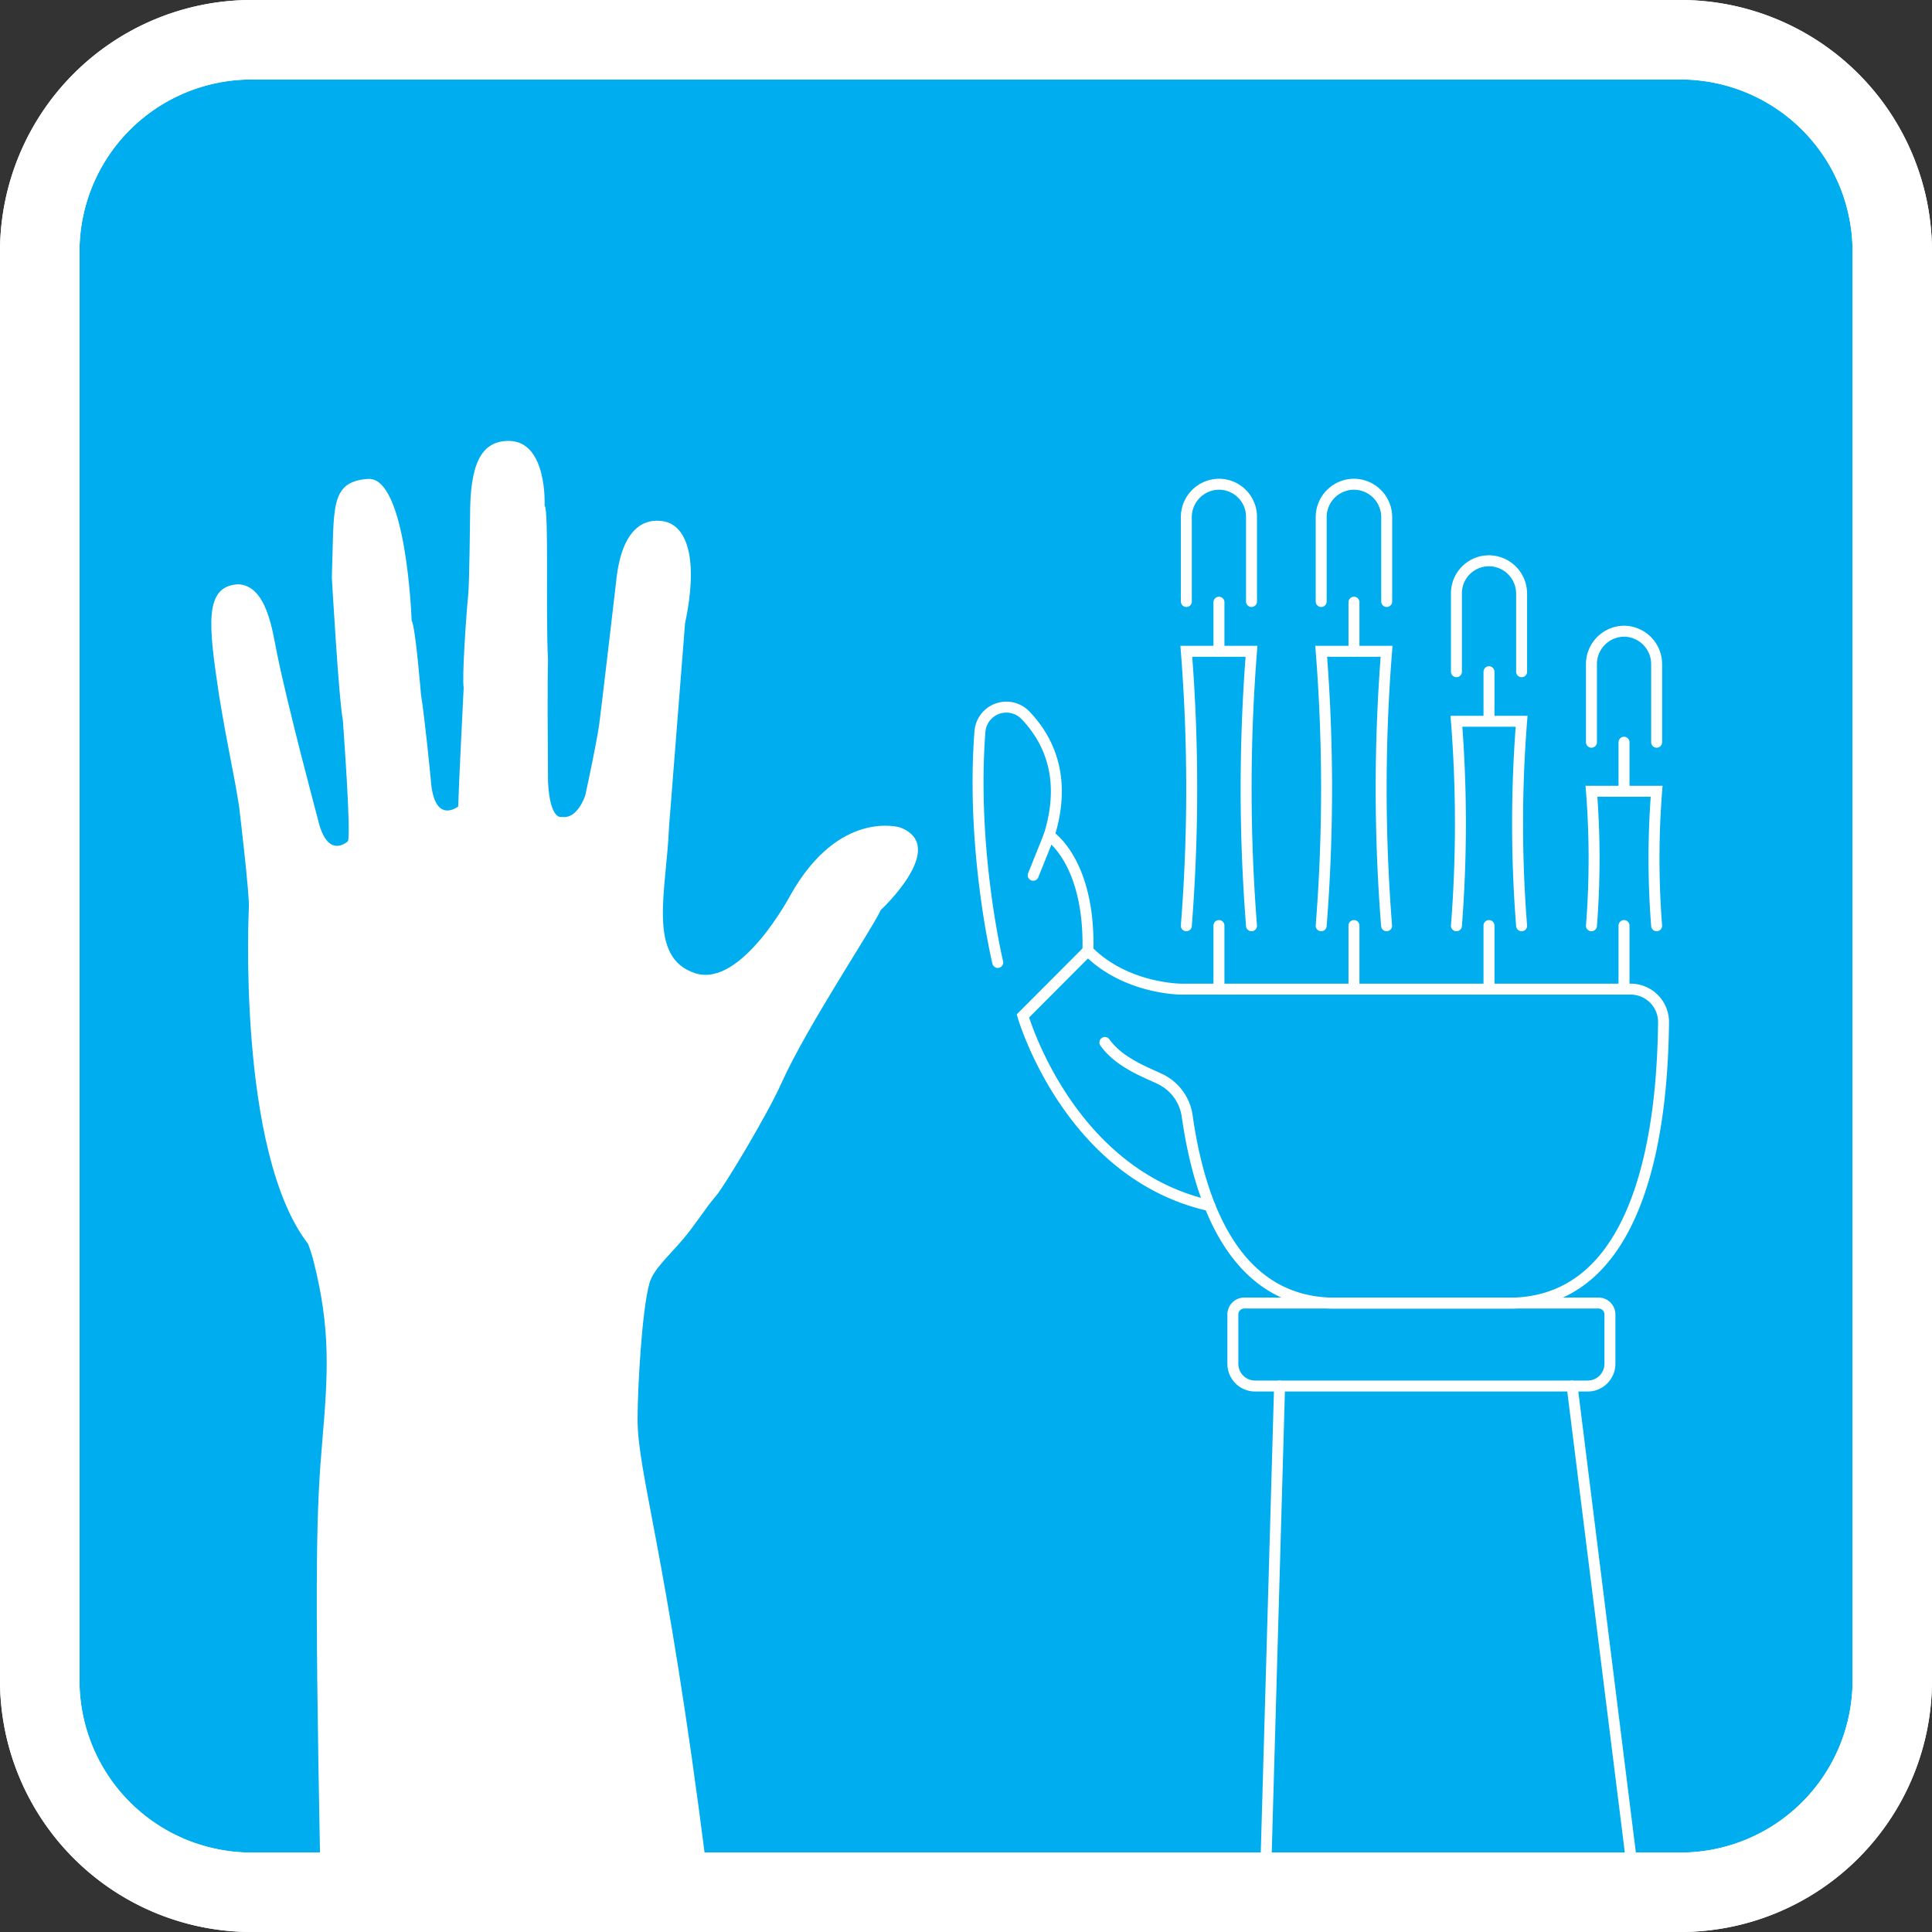 <svg id="Layer_1" data-name="Layer 1" xmlns="http://www.w3.org/2000/svg" viewBox="0 0 352.42 352.42"><rect x="0" y="0" width="352.42" height="352.42" fill="#333333" stroke="none"/><defs><style>.cls-1{fill:#00adee;}.cls-2,.cls-3{fill:#fff;}.cls-3{fill-rule:evenodd;}.cls-4,.cls-5{fill:none;stroke:#fff;stroke-miterlimit:10;stroke-width:2px;}.cls-5{stroke-linecap:round;}</style></defs><rect class="cls-1" x="14.5" y="14.5" width="323.43" height="323.43" rx="15.41"/><path class="cls-2" d="M306.57,352.42H45.85A45.9,45.9,0,0,1,0,306.57V45.85A45.9,45.9,0,0,1,45.85,0H306.57a45.9,45.9,0,0,1,45.85,45.85V306.57A45.9,45.9,0,0,1,306.57,352.42ZM45.85,14.5A31.38,31.38,0,0,0,14.5,45.85V306.57a31.39,31.39,0,0,0,31.35,31.36H306.57a31.4,31.4,0,0,0,31.36-31.36V45.85A31.39,31.39,0,0,0,306.57,14.5Z"/><path class="cls-3" d="M160.66,166c-1.49,3.36-13.52,21.28-18.19,31.74-2.35,5.28-10.31,18.67-12,20.58s-3.69,5.19-6,7.87c-2.7,3.16-5.26,5.34-6,7.87-1.38,4.88-2.17,19.22-2.17,24.8,0,10,5.24,23.91,12.47,81l-70.37-.12c-1.05-54.47-.65-64.72.38-76.76,1.06-12.38,1.57-20.54-1.59-32.95-.23-.9-.56-2-1-3.14-13-16.83-10.8-61.22-10.8-61.22C45.59,163.53,43.6,147,43.6,147c-1.12-7-1.86-9.41-3.64-20.16-1.87-12.58-2.89-20,3.55-20.26,5.18.28,6.2,8.59,7,12.51,2,9.94,7.47,30.31,7.47,30.31,1.72,7.62,5.46,4.07,5.46,4.07.7-.69-.91-22.19-.91-22.19-.71-3.41-2-25.95-2-25.95C61,92.79,60,87.89,67.09,87.36s8,25.84,8,25.84c.7,1.08,1.7,13.47,1.7,13.47.74,4.55,1.79,15.54,1.79,15.54.58,8.43,5,4.9,5,4.9.09-3.64,1-21.65,1-21.65-.32-1.94.45-13.14.83-17,.22-2.29.34-14.52.34-14.52,0-9.08,1.9-13.56,7.09-13.51,7.06.06,6.5,11.78,6.5,11.78.82.8.16,19.63.63,28.22,0,1-.17,1,0,22.25.38,7.1,2.5,6.33,2.5,6.33,2.9.48,4.29-3.92,4.29-3.92.56-2.52,2-9.35,2.52-12.79.37-2.65,3.1-26.11,3.1-26.11,1-10.2,5.37-11.74,8.84-11.07,4.25.94,6.17,7.22,3.74,18.61-1.22,15.63-2.92,37.11-2.92,37.11-.46,11.67-4.11,23.91,4.85,26.71,8.38,2.61,17.31-14.29,17.31-14.29,8.88-15.77,20-12.32,20-12.32C173.2,154.39,160.66,166,160.66,166Z"/><path class="cls-2" d="M306.57,352.42H45.85A45.9,45.9,0,0,1,0,306.57V45.85A45.9,45.9,0,0,1,45.85,0H306.57a45.9,45.9,0,0,1,45.85,45.85V306.57A45.9,45.9,0,0,1,306.57,352.42ZM45.85,14.5A31.38,31.38,0,0,0,14.5,45.85V306.57a31.39,31.39,0,0,0,31.35,31.36H306.57a31.4,31.4,0,0,0,31.36-31.36V45.85A31.39,31.39,0,0,0,306.57,14.5Z"/><path class="cls-4" d="M229,237.72h60.64a4.06,4.06,0,0,1,4.06,4.06v9a2.08,2.08,0,0,1-2.08,2.08H227a2.08,2.08,0,0,1-2.08-2.08v-9a4.06,4.06,0,0,1,4.06-4.06Z" transform="translate(518.59 490.55) rotate(-180)"/><line class="cls-5" x1="286.77" y1="252.83" x2="297.79" y2="341.1"/><line class="cls-5" x1="233.41" y1="252.83" x2="230.95" y2="338.97"/><path class="cls-5" d="M228.29,168.87a319.45,319.45,0,0,1,0-50.07H216.4a319.45,319.45,0,0,1,0,50.07"/><path class="cls-5" d="M216.4,109.72V94.33a6,6,0,0,1,5.95-6h0a5.94,5.94,0,0,1,5.94,6v15.39"/><line class="cls-5" x1="222.35" y1="180.43" x2="222.35" y2="168.83"/><line class="cls-5" x1="222.35" y1="109.85" x2="222.35" y2="118.8"/><path class="cls-5" d="M252.93,168.87a317,317,0,0,1,0-50.07H241a319.45,319.45,0,0,1,0,50.07"/><path class="cls-5" d="M241,109.72V94.33a6,6,0,0,1,5.95-6h0a6,6,0,0,1,6,6v15.39"/><line class="cls-5" x1="246.98" y1="180.43" x2="246.98" y2="168.83"/><line class="cls-5" x1="246.98" y1="109.85" x2="246.98" y2="118.8"/><path class="cls-5" d="M277.56,168.87a237,237,0,0,1,0-37.3H265.67a239.42,239.42,0,0,1,0,37.3"/><path class="cls-5" d="M265.67,122.53V108.29a5.94,5.94,0,0,1,5.94-6h0a6,6,0,0,1,5.95,6v14.24"/><line class="cls-5" x1="271.61" y1="122.53" x2="271.61" y2="131.48"/><line class="cls-5" x1="271.61" y1="168.83" x2="271.61" y2="180.43"/><path class="cls-5" d="M302.19,168.87a156.94,156.94,0,0,1,0-24.53H290.3a156.94,156.94,0,0,1,0,24.53"/><path class="cls-5" d="M290.3,135.39V121.14a6,6,0,0,1,5.94-6h0a6,6,0,0,1,5.95,6v14.25"/><line class="cls-5" x1="296.24" y1="135.39" x2="296.24" y2="144.34"/><line class="cls-5" x1="296.24" y1="168.83" x2="296.24" y2="180.43"/><path class="cls-5" d="M201.55,190.16c2.61,3.66,7.36,5.38,10,6.64a8.83,8.83,0,0,1,5,6.73c2.28,16,8.76,34.18,27,34.18h31.73c25.58,0,28-35.8,28.17-51.21a6,6,0,0,0-6-6.07h-82s-10.1,0-17-7l-11.86,11.89s8.3,28.86,34.12,34.62"/><path class="cls-5" d="M182,175.56s-4.9-20.35-3.25-42.07a4.83,4.83,0,0,1,8.24-3.08c4.08,4.21,7.75,11.25,4.38,22,0,0,7.5,4.7,7.08,21.11"/><line class="cls-5" x1="191.4" y1="152.36" x2="188.47" y2="159.66"/></svg>